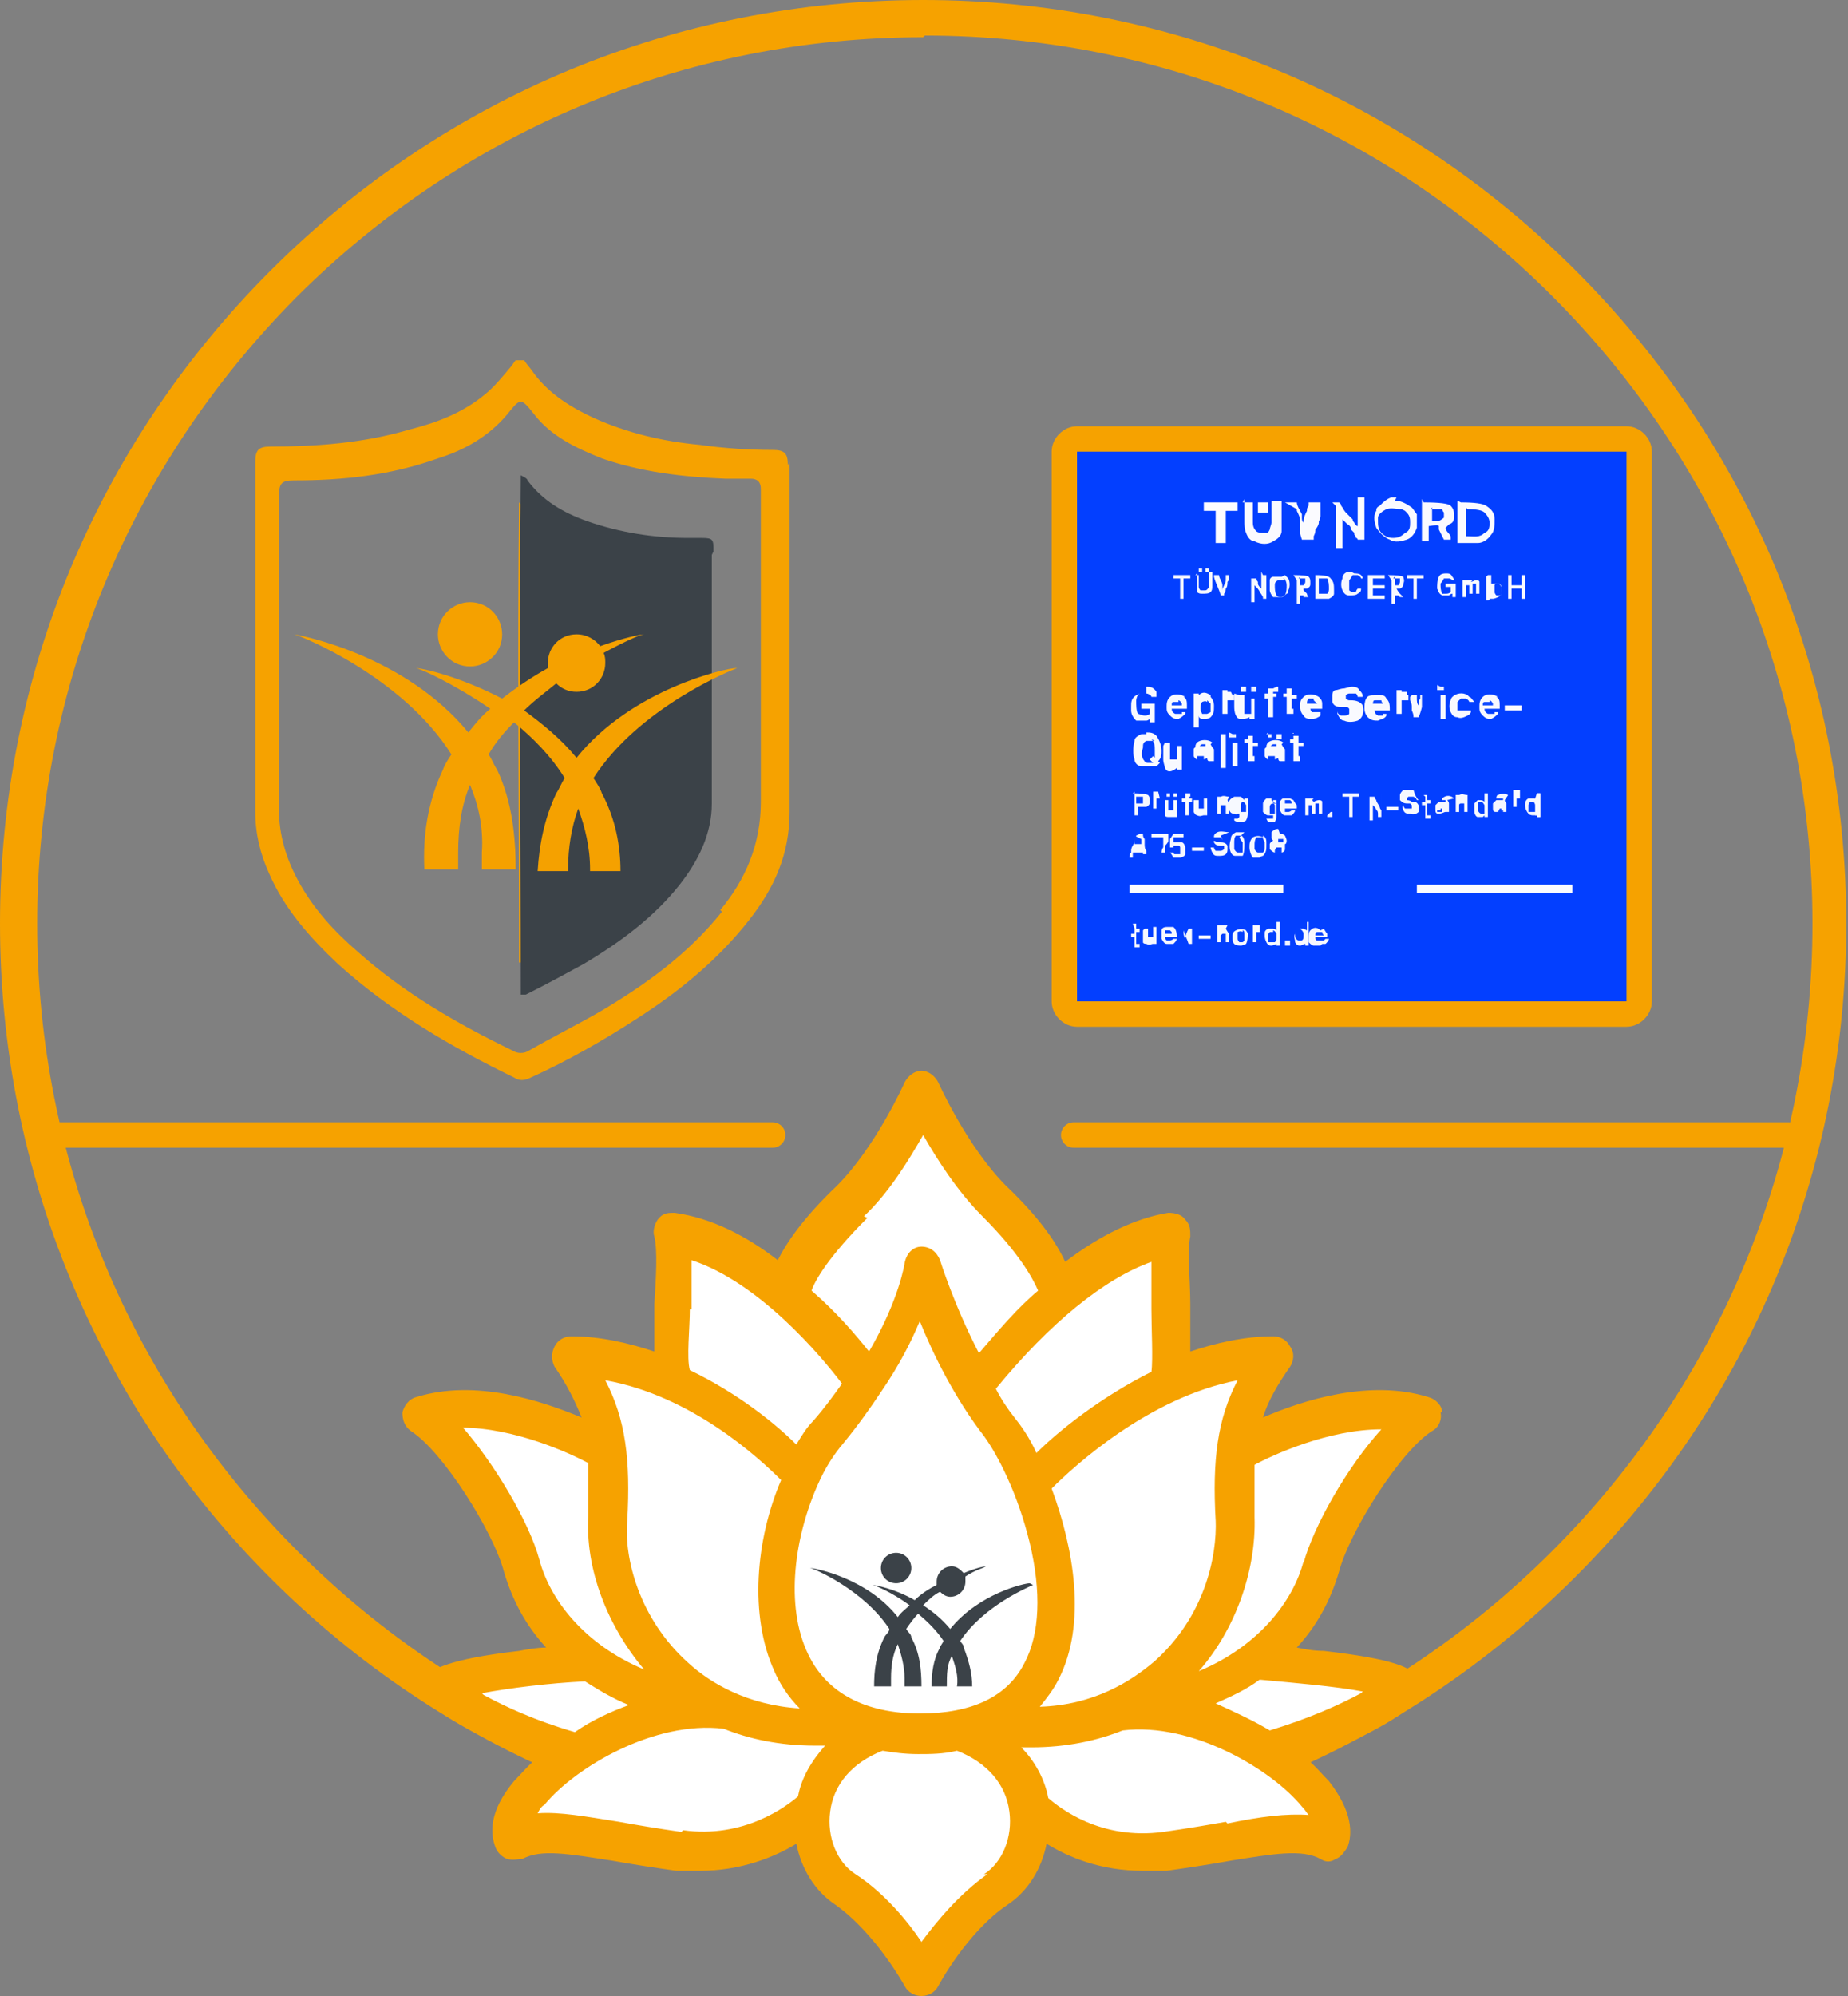 <?xml version="1.0" encoding="UTF-8"?>
<svg xmlns="http://www.w3.org/2000/svg" id="Ebene_1" version="1.1" viewBox="0 0 109.3 118">
  <rect x="0" y="0" width="109.3" height="118" fill="#808080" stroke="none"/>
  <defs>
    <style>
      .st0 {
        fill: #0441ff;
      }

      .st1 {
        fill: #033fff;
      }

      .st2 {
        fill: #ecefff;
      }

      .st3 {
        fill: #f8f9ff;
      }

      .st4 {
        fill: #f8f8ff;
      }

      .st5 {
        fill: #f0f2ff;
      }

      .st6 {
        fill: #f6f9ff;
      }

      .st7 {
        fill: #f4f6ff;
      }

      .st8 {
        fill: #f0f3ff;
      }

      .st9 {
        fill: #fafbff;
      }

      .st10 {
        fill: #f6a200;
      }

      .st11 {
        fill: #fcfcff;
      }

      .st12 {
        fill: #0542ff;
      }

      .st13 {
        fill: #f6f7ff;
      }

      .st14 {
        fill: #0642ff;
      }

      .st15 {
        fill: #f7f9ff;
      }

      .st16 {
        fill: #0f48ff;
      }

      .st17 {
        fill: #ecf0ff;
      }

      .st18 {
        fill: none;
        stroke: #f6a200;
        stroke-linecap: round;
        stroke-miterlimit: 10;
        stroke-width: 1.5px;
      }

      .st19 {
        fill: #fff;
      }

      .st20 {
        fill: #0541ff;
      }

      .st21 {
        fill: #fafaff;
      }

      .st22 {
        fill: #fbfbff;
      }

      .st23 {
        fill: #0440ff;
      }

      .st24 {
        fill: #f5a100;
      }

      .st25 {
        fill: #f3f5ff;
      }

      .st26 {
        fill: #f9faff;
      }

      .st27 {
        fill: #0340ff;
      }

      .st28 {
        fill: #f5f6ff;
      }

      .st29 {
        fill: #edf2ff;
      }

      .st30 {
        fill: #3b4248;
      }

      .st31 {
        fill: #0e49ff;
      }

      .st32 {
        fill: #f5f7ff;
      }
    </style>
  </defs>
  <g>
    <path class="st10" d="M54.6,109.3c-14.6,0-28.3-5.7-38.6-16C5.7,83,0,69.2,0,54.6S5.7,26.3,16,16C26.3,5.7,40,0,54.6,0s28.3,5.7,38.6,16c10.3,10.3,16,24,16,38.6s-5.7,28.3-16,38.6c-10.3,10.3-24,16-38.6,16ZM54.6,2.2c-14,0-27.2,5.5-37.1,15.4C7.7,27.5,2.2,40.6,2.2,54.6s5.5,27.2,15.4,37.1c9.9,9.9,23.1,15.4,37.1,15.4s27.2-5.5,37.1-15.4c9.9-9.9,15.4-23.1,15.4-37.1s-5.5-27.2-15.4-37.1c-9.9-9.9-23.1-15.4-37.1-15.4Z"></path>
    <g>
      <line class="st18" x1="3.5" y1="67.1" x2="45.7" y2="67.1"></line>
      <line class="st18" x1="63.5" y1="67.1" x2="105.8" y2="67.1"></line>
    </g>
    <g>
      <path class="st19" d="M78.2,92.6c.7-2.6,3.9-7.6,6-8.9-4.9-1.5-11,2.2-11,2.2h0c.3-2.2,1-3.8,2.2-5.6-2.3,0-4.4.7-6.3,1.6h0c.8-1.4-.2-6.7.3-8.8-2.5.4-4.9,1.9-6.8,3.6,0,0,0-1.9-3.7-5.5-2.5-2.5-4.2-6.5-4.2-6.5,0,0-1.7,4-4.2,6.5-3.7,3.6-3.7,5.3-3.7,5.3h0c-1.9-1.6-4.3-3.1-6.8-3.4.5,2.1-.5,7.4.3,8.7h0c-1.9-.9-4-1.5-6.4-1.5,1.3,1.8,2,3.5,2.2,5.6h0s-6.2-3.6-11-2.2c2.1,1.4,5.3,6.3,6,8.9.6,2.1,2,4.1,4.1,5.6,0,0-8.1.6-8.9,1.5,3.4,2.6,8.1,3.7,8.1,3.7-2.6,1.7-4.2,3.9-3.8,5.2,2-1.1,4.8,0,9.8.6,5,.6,8-2.6,8-2.6-.3,1.9.5,3.9,1.9,4.9,2.7,1.9,4.5,5.2,4.5,5.2,0,0,1.8-3.4,4.5-5.2,1.4-1,2.2-2.9,1.9-4.9,0,0,3,3.2,8,2.6,5-.6,7.8-1.7,9.8-.6.5-1.4-1.2-3.6-3.8-5.2.1,0,4.7-1.1,8.1-3.7-.8-1-8.9-1.5-8.9-1.5,2.1-1.5,3.5-3.5,4.1-5.6Z"></path>
      <path class="st10" d="M85.3,83.5c0-.4-.4-.8-.8-.9-3.5-1.1-7.5.2-9.8,1.2.3-1,.9-2,1.6-3,.2-.3.3-.8,0-1.2-.2-.4-.6-.6-1-.6-1.7,0-3.4.4-4.9.9,0-.8,0-1.7,0-2.8,0-1.5-.2-3.1,0-4,0-.4,0-.7-.3-1-.2-.3-.6-.4-1-.4-1.9.3-4,1.3-6.1,2.9-.5-1.1-1.5-2.6-3.5-4.5-2.3-2.3-4-6.1-4-6.1-.2-.4-.6-.7-1-.7s-.8.3-1,.7c0,0-1.7,3.8-4,6.1-2,1.9-3,3.4-3.5,4.4-1.8-1.4-3.9-2.5-6.1-2.8-.4,0-.7,0-1,.4-.2.3-.3.7-.2,1,.2.8.1,2.5,0,4,0,1.1,0,2,0,2.8-1.5-.5-3.2-.9-4.9-.9-.4,0-.8.2-1,.6s-.2.8,0,1.2c.7,1,1.2,2,1.6,3-2.4-1-6.3-2.3-9.8-1.2-.4.1-.7.5-.8.9,0,.4.1.8.5,1.1,1.9,1.2,4.9,6,5.5,8.3.5,1.7,1.3,3.2,2.5,4.5-.5,0-1.1.1-1.6.2-4.3.5-5.1,1.1-5.5,1.5-.2.2-.3.5-.3.8,0,.3.2.6.4.8,1.2.9,3.3,2.2,6.4,3.3-.5.4-.9.9-1.3,1.3-1.5,1.8-1.4,3.1-1.1,3.9.1.3.4.6.7.7.3.1.7,0,.9,0,1.1-.6,2.7-.3,5.3.1,1.1.2,2.4.4,3.8.6.5,0,1,0,1.4,0,2.4,0,4.4-.8,5.7-1.6.3,1.5,1.1,2.8,2.3,3.6,2.4,1.7,4.1,4.8,4.1,4.8.2.4.6.6,1,.6h0c.4,0,.8-.2,1-.6,0,0,1.7-3.2,4.1-4.8,1.2-.8,2-2.1,2.3-3.6,1.3.8,3.2,1.6,5.7,1.6s.9,0,1.4,0c1.4-.2,2.7-.4,3.8-.6,2.5-.4,4.2-.7,5.3-.1.3.2.6.2.9,0,.3-.1.5-.4.7-.7.3-.8.3-2.1-1.1-3.9-.4-.4-.8-.9-1.3-1.3,3.1-1.1,5.2-2.3,6.4-3.3.2-.2.4-.5.4-.8,0-.3,0-.6-.3-.8-.4-.5-1.2-1-5.5-1.5-.6,0-1.1-.1-1.6-.2,1.2-1.3,2-2.8,2.5-4.5.6-2.3,3.6-7.1,5.5-8.3.4-.2.6-.7.5-1.1ZM71.9,89.8c.1,2.3-.7,5.8-3.6,8.4-1.4,1.2-3.6,2.6-6.8,2.7.4-.5.8-1,1.1-1.6,1.7-3.3.9-7.8-.4-11.3,1.4-1.4,5.8-5.4,11-6.4-1.2,2.3-1.5,4.7-1.3,8.3ZM47.8,97.8c-1.4-2.9-.8-7,.6-10.1,0,0,0,0,0,0,.4-.9.9-1.7,1.5-2.4.9-1.1,1.6-2.1,2.2-3,0,0,0,0,0,0,1.1-1.6,1.8-3,2.3-4.2.8,2,2.1,4.6,3.8,6.8.8,1.1,2,3.4,2.7,6.3.7,2.9.6,5.4-.3,7.1-1,2-3.1,3-6.2,3-3.2,0-5.5-1.2-6.6-3.5ZM68.1,77.4c0,1.1.1,3,0,3.7-3,1.5-5.5,3.5-6.8,4.8-.4-.9-.9-1.6-1.3-2.1-.4-.5-.8-1.1-1.1-1.7,3.2-3.9,6.4-6.5,9.2-7.5,0,.9,0,1.9,0,2.9ZM51.1,71.9c1.5-1.4,2.7-3.4,3.5-4.8.8,1.4,2,3.3,3.5,4.8,2.2,2.2,3,3.7,3.3,4.4-1.2,1-2.3,2.3-3.5,3.7-1.5-2.9-2.3-5.5-2.3-5.5-.2-.5-.6-.8-1.1-.8-.5,0-.9.4-1,1,0,0-.3,2.1-2.1,5.2-.8-1-1.9-2.3-3.4-3.6.2-.6,1-2,3.3-4.3ZM40.9,77.4c0-1,0-2,0-2.9,4,1.3,7.7,5.7,8.9,7.3-.5.7-1,1.4-1.7,2.2-.4.4-.7.9-1,1.4-1.2-1.2-3.4-3-6.3-4.4-.2-.7,0-2.5,0-3.6ZM46.2,87.5c-1.5,3.5-1.9,8-.4,11.3.3.7.8,1.5,1.5,2.2-3.1-.2-5.3-1.5-6.6-2.7-2.9-2.6-3.8-6.2-3.6-8.4.2-3.6-.1-6-1.3-8.3,5.1.9,9.1,4.6,10.4,5.9ZM27.3,84.4s0,0,0,0c3.1,0,6.4,1.5,7.5,2.1,0,.9,0,1.9,0,3.1-.2,3.1,1.1,6.5,3.3,9.1-3.6-1.5-5.6-4.2-6.2-6.5-.6-2.2-2.6-5.6-4.6-7.9ZM28.5,100.1c1.6-.3,4-.6,6.1-.7.8.5,1.6,1,2.6,1.4-1.1.4-2.2.9-3.2,1.6-2.4-.7-4.1-1.5-5.4-2.2ZM40.3,108.3c-1.4-.2-2.6-.4-3.7-.6-1.9-.3-3.5-.6-4.8-.5.1-.2.2-.4.4-.5,1.8-2.2,6.5-5,10.6-4.5,1.5.6,3.3,1,5.4,1,.2,0,.4,0,.6,0-.8.9-1.4,1.9-1.6,3-.7.6-3.2,2.5-6.8,2ZM58.4,110.8c-1.7,1.2-3,2.8-3.9,4-.8-1.2-2.2-2.9-3.9-4-1.1-.7-1.7-2.2-1.5-3.7.2-1.6,1.3-2.9,3.1-3.6.6.1,1.3.2,2.1.2.7,0,1.5,0,2.3-.2,1.8.7,2.9,2,3.1,3.6.2,1.5-.4,3-1.5,3.7ZM72.5,107.7c-1.1.2-2.3.4-3.7.6-3.7.5-6.1-1.4-6.8-2-.2-1.1-.8-2.2-1.6-3,.2,0,.4,0,.6,0,2.1,0,3.9-.4,5.4-1,4.1-.5,8.8,2.3,10.6,4.5.2.2.3.4.4.5-1.3-.1-2.9.1-4.8.5ZM80.5,100.1c-1.3.7-3.1,1.5-5.4,2.2-1-.6-2.1-1.1-3.2-1.6.9-.4,1.8-.8,2.6-1.4,2.2.2,4.5.4,6.1.7ZM77.1,92.3c-.6,2.3-2.6,5-6.2,6.5,2.2-2.5,3.4-6,3.3-9.1,0-1.2,0-2.2,0-3.1,1.1-.6,4.4-2.1,7.5-2.1s0,0,0,0c-2,2.2-4,5.7-4.6,7.9Z"></path>
      <path class="st30" d="M53,93.6c.5,0,.9-.4.9-.9,0-.5-.4-.9-.9-.9-.5,0-.9.4-.9.9,0,.5.4.9.9.9ZM60.9,93.6c-.3,0-3,.6-4.7,2.7-.5-.6-1-1-1.6-1.4.3-.3.6-.6,1-.8.2.2.4.3.6.3.5,0,.9-.4.9-.9,0-.1,0-.2,0-.3.6-.4,1.1-.5,1.2-.6-.1,0-.6.1-1.3.4-.2-.2-.4-.4-.7-.4-.5,0-.9.4-.9.9,0,0,0,.1,0,.2-.4.2-.9.5-1.3.9-1.2-.7-2.4-.9-2.5-.9.1,0,1.1.4,2.2,1.2-.2.2-.5.4-.7.7-1.8-2.3-4.9-2.9-5.2-2.9.2,0,3.2,1.3,4.7,3.6,0,.2-.2.3-.3.5-.5,1-.6,2-.6,2.9h1c0-.2,0-.3,0-.5,0-.7.1-1.4.4-2,.2.6.4,1.3.4,2,0,.2,0,.3,0,.5h1c0-1-.1-2-.6-2.9,0-.2-.2-.3-.3-.5.2-.3.5-.7.7-.9.6.5,1.1,1,1.5,1.6,0,.1-.2.3-.2.4-.4.7-.5,1.5-.5,2.3h.9s0,0,0,0c0-.7,0-1.3.3-1.8.2.6.4,1.2.3,1.8,0,0,0,0,0,0h.9c0-.8-.2-1.5-.5-2.3,0-.2-.2-.3-.2-.4,1.4-2.1,4.1-3.2,4.3-3.3Z"></path>
    </g>
  </g>
  <g>
    <g>
      <path class="st10" d="M46.6,27.5c0-.7-.2-.9-.9-.9-1.4,0-2.9-.1-4.3-.3-2.2-.2-4.3-.7-6.3-1.6-1.3-.6-2.6-1.4-3.5-2.6-.2-.3-.4-.5-.6-.8h-.5c-.1.1-.2.3-.3.4-.5.6-1,1.2-1.5,1.6-1.3,1.1-2.9,1.7-4.5,2.1-2.7.8-5.5,1-8.2,1-.7,0-.9.2-.9.9,0,6.9,0,13.8,0,20.7,0,1.3.3,2.5.8,3.6.9,2.1,2.4,3.8,4.1,5.4,3.1,2.8,6.7,4.9,10.4,6.7.3.2.6.2,1,0,2.2-1,4.3-2.2,6.3-3.5,2.5-1.6,4.8-3.5,6.6-5.8,1.5-1.9,2.4-3.9,2.4-6.4,0-6.9,0-13.8,0-20.7ZM42.7,53.9c-2,2.5-4.5,4.3-7.2,5.9-1.4.8-2.8,1.5-4.2,2.3-.3.2-.7.2-1,0-3.3-1.6-6.4-3.4-9.1-5.8-1.4-1.2-2.7-2.6-3.6-4.3-.7-1.3-1.1-2.7-1.1-4.1,0-3,0-6,0-8.9,0-3.2,0-6.4,0-9.6,0-.8.1-1,.9-1,2.9,0,5.7-.3,8.5-1.3,1.6-.5,3-1.3,4.1-2.6.8-1,.8-1,1.6,0,1,1.3,2.5,2,4,2.6,2.3.8,4.8,1.1,7.3,1.2.5,0,1,0,1.5,0,.4,0,.6.2.6.6,0,.2,0,.3,0,.5,0,6,0,12,0,18,0,2.5-.9,4.6-2.4,6.4ZM40.9,33.8c0-.6,0-.7-.7-.7-.2,0-.5,0-.7,0-1.8,0-3.6-.3-5.3-.9-1.2-.4-2.3-1-3.1-2.2,0,0-.2-.1-.4-.3-.1,9.1,0,18.1,0,27.2.1,0,.2,0,.3,0,1-.5,2.1-1,3-1.6,1.9-1.1,3.7-2.5,5.1-4.2,1-1.2,1.7-2.6,1.6-4.3,0-4.3,0-8.6,0-13Z"></path>
      <path class="st30" d="M42.2,32.6c0-.7,0-.8-.7-.8-.3,0-.5,0-.8,0-2,0-4-.3-6-1-1.4-.5-2.6-1.2-3.5-2.4,0-.1-.2-.2-.4-.3-.1,10.3,0,20.5,0,30.7.1,0,.2,0,.3,0,1.2-.6,2.3-1.2,3.4-1.8,2.2-1.3,4.2-2.8,5.7-4.7,1.1-1.4,1.9-3,1.9-4.8,0-4.9,0-9.8,0-14.7Z"></path>
      <path class="st24" d="M27.8,39.4c1,0,1.9-.8,1.9-1.9,0-1-.8-1.9-1.9-1.9-1,0-1.9.8-1.9,1.9,0,1,.8,1.9,1.9,1.9ZM43.5,39.5c-.5,0-6.1,1.2-9.4,5.3-.9-1.1-2-2-3.1-2.8.6-.6,1.3-1.1,1.9-1.6.3.3.7.5,1.2.5,1,0,1.7-.8,1.7-1.7,0-.2,0-.4-.1-.6,1.3-.7,2.2-1.1,2.4-1.1-.2,0-1.2.2-2.6.7-.3-.4-.8-.7-1.4-.7-1,0-1.7.8-1.7,1.7,0,.1,0,.2,0,.3-.9.5-1.8,1.1-2.7,1.8-2.5-1.3-4.7-1.8-5.1-1.8.2,0,2.2.9,4.4,2.4-.5.4-.9.9-1.3,1.4-3.7-4.5-9.7-5.7-10.3-5.8.4.1,6.4,2.5,9.3,7.1-.2.3-.4.6-.5.9-.9,1.9-1.2,3.9-1.1,5.9h2c0-.3,0-.6,0-1,0-1.5.2-2.8.7-4,.5,1.2.8,2.5.7,4,0,.4,0,.7,0,1h2c0-1.9-.2-4-1.1-5.9-.2-.3-.3-.6-.5-.9.4-.7.9-1.3,1.5-1.9,1.1.9,2.2,2,3,3.3-.2.3-.3.6-.5.9-.7,1.5-1,3-1.1,4.6h1.8s0,0,0-.1c0-1.3.2-2.5.6-3.6.4,1.1.7,2.3.7,3.6,0,0,0,0,0,.1h1.8c0-1.5-.3-3.1-1.1-4.6-.1-.3-.3-.6-.5-.9,2.7-4.2,8.2-6.4,8.5-6.5Z"></path>
    </g>
    <g>
      <g>
        <path class="st1" d="M63.6,26.4h32.8v32.8h-32.8V26.4Z"></path>
        <g>
          <path class="st21" d="M82.5,29.6h0c.4,0,.7.2,1,.4.1.1.2.3.3.4,0,0,0,0,0,0,0,.3,0,.6,0,.8t0,0c-.1.3-.3.6-.6.7-.3.1-.7.2-1,0,0,0,0,0,0,0t0,0c-.3-.1-.6-.4-.8-.7-.1-.3-.2-.7,0-1,0-.1,0-.2.2-.3,0,0,0,0,0,0,.2-.2.4-.4.7-.5t0,0c0,0,.2,0,.3,0Z"></path>
          <path class="st22" d="M86.4,29.7q1.2,0,1.5.2s0,0,0,0c.3.2.5.4.5.8,0,.3,0,.7-.2.9-.2.3-.5.5-.8.5-.4,0-.8,0-1.2,0v-2.5Z"></path>
          <path class="st21" d="M84.2,29.7q1.4,0,1.6.2c.2.2.2.4.2.6,0,.2,0,.4-.3.5,0,0-.1.1-.2.2,0,.2.2.3.3.5,0,0,0,0,0,0,0,0,0,0,0,.1,0,0,0,0,0,.1t0,0s0,0,0,0c0,0,0,0,0,0t0,0h-.4c-.1-.2-.2-.4-.3-.6,0,0,0,0,0-.1,0,0,0,0,0,0,0,0,0,0,0,0q0,0,0-.1t-.6,0v.9h-.4v-2.5Z"></path>
          <path class="st21" d="M73.5,29.7h.6s0,0,0,.1c0,.1,0,.3,0,.4,0,0,0,.2,0,.3,0,0,0,.2,0,.3,0,0,0,0,0,0,0,.2,0,.4.2.6.1.1.3.1.5.1.2,0,.2,0,.3-.2,0-.1.1-.3.1-.4,0,0,0,0,0,0,0,0,0,0,0-.1,0,0,0,0,0-.1,0,0,0-.2,0-.3,0,0,0-.2,0-.3,0-.2,0-.4,0-.5h.6c0,.2,0,.4,0,.6,0,0,0,.2,0,.3,0,0,0,.2,0,.3,0,0,0,0,0,.1q0,.3,0,.5s0,0,0,0c0,.3-.3.5-.5.6-.3.2-.7.2-1.1,0-.2,0-.4-.2-.5-.5t0,0c-.1-.2-.1-.5-.1-.7,0,0,0,0,0-.1,0,0,0-.2,0-.3,0,0,0-.2,0-.3,0-.2,0-.4,0-.6Z"></path>
          <path class="st22" d="M76,29.7h.7c0,.2.2.5.3.7,0,0,0,.2,0,.2,0,.1,0,.2.1.3,0,0,0,.2,0,.3,0,0,0,0,0,.1h0s0,0,0,0c0,0,0-.2,0-.3,0,0,0,0,0,0,0,0,0-.2,0-.2,0-.2.1-.4.2-.6,0-.1,0-.2.1-.3,0,0,0-.1,0-.2h.7q0,.1,0,.2s0,0,0,0c0,0,0,0,0,0,0,0,0,0,0,0,0,0,0,0,0,.1,0,0,0,0,0,.1,0,0,0,0,0,0,0,0,0,.1,0,.2,0,0,0,.1,0,.2,0,0,0,.2-.1.3,0,0,0,0,0,0,0,0,0,0,0,.1,0,0,0,0,0,0,0,.1-.1.3-.2.4,0,.1,0,.2-.1.4q0,0,0,.2h-.7q-.1-.3-.1-.4s0,0,0,0c0,0,0,0,0,0,0,0,0-.2,0-.2,0,0,0-.2,0-.2,0,0,0,0,0,0,0,0,0,0,0,0,0,0,0-.2,0-.3,0,0,0,0,0,0,0-.2-.1-.4-.2-.6,0,0,0,0,0,0,0,0,0,0,0-.1,0,0,0,0,0,0,0,0,0,0,0,0,0,0,0,0,0,0,0,0,0,0,0,0t0,0Z"></path>
          <path class="st9" d="M78.8,29.7q.4,0,.4,0s0,0,0,0c0,0,0,0,.1.1,0,0,0,0,0,0,0,0,0,0,0,0,0,0,0,.1.1.2,0,0,.1.2.2.3,0,0,0,0,0,0,0,0,.1.1.2.2,0,0,.1.1.2.2,0,0,0,.1.1.2,0,0,.1.2.2.2,0-.6,0-1.1,0-1.7h.4v2.5q-.4,0-.4,0s0,0,0,0c0,0,0-.1-.1-.1,0,0,0,0,0,0,0,0,0,0,0,0,0,0,0-.1-.1-.2,0,0,0,0,0-.1,0,0-.1-.1-.2-.2,0,0,0,0,0,0t0,0s0,0,0,0c0,0,0,0,0-.1,0,0-.1-.2-.2-.2,0,0-.1-.1-.2-.2,0,0,0,0-.1-.1,0,.6,0,1.1,0,1.7h-.4v-2.5Z"></path>
          <path class="st1" d="M83.1,30.2s0,0,.1.1c0,0,0,0,0,0,.2.2.2.4.2.6,0,.2,0,.5-.3.6-.2.2-.4.3-.7.3-.3,0-.5-.1-.7-.3-.2-.2-.2-.5-.2-.7,0,0,0-.1,0-.2,0,0,0,0,0,0,0-.2.3-.4.5-.5.3-.1.6,0,.9,0Z"></path>
          <path class="st11" d="M71.2,29.7h2v.5h-.7v1.9h-.6v-1.9h-.7v-.5Z"></path>
          <path class="st27" d="M86.8,30.1q.8,0,1,.2c.2.2.3.4.3.6,0,.2,0,.5-.3.6-.3.3-.6.2-1.1.2v-1.7Z"></path>
          <path class="st1" d="M84.6,30.1c.1,0,.2,0,.3,0h.1s0,0,0,0t0,0c.1,0,.2,0,.3,0,0,0,0,.1.1.2t0,0c0,.1,0,.2,0,.3,0,0,0,0,0,0,0,0-.1.1-.3.2,0,0,0,0,0,0,0,0,0,0,0,0,0,0,0,0,0,0h0s0,0-.1,0c-.1,0-.2,0-.3,0v-.8Z"></path>
          <path class="st11" d="M74.4,29.7h.6v.6h-.6v-.6Z"></path>
        </g>
        <g>
          <path class="st15" d="M77.8,34q.8,0,.9.2c.2.2.2.4.2.7,0,0,0,.1,0,.2,0,0,0,0,0,0,0,.1-.1.2-.3.3-.3,0-.5,0-.8,0v-1.4Z"></path>
          <path class="st15" d="M76,34h0c0,0,.1.1.2.2,0,0,0,0,0,0,.1.2.1.5,0,.7,0,0,0,.2-.1.2,0,0,0,0,0,0,0,0-.2.2-.3.2-.2,0-.3,0-.5,0-.1-.1-.2-.3-.2-.4q0-.4,0-.6s0,0,0,0c0-.1.1-.2.2-.2,0,0,0,0,0,0,.1,0,.4,0,.5,0Z"></path>
          <path class="st15" d="M76.5,34q.8,0,.9.1c.1.1.1.2.1.4,0,.1,0,.2-.2.3,0,0-.1,0-.2,0,0,0,0,0,0,.1,0,0,0,0,0,0,0,0,.1.1.2.2,0,0,0,.1.1.2q-.2,0-.3,0s0,0,0-.1c0,0,0,0,0,0,0,0,0,0,0,0,0,0,0,0,0,0,0,0,0,0,0,0,0,0,0,0,0,0t0,0s0,0,0,0c0,0-.1,0-.2,0v.5h-.2v-1.4Z"></path>
          <path class="st6" d="M74.7,34h.2v1.4h-.2s0,0,0-.1c0,0,0,0,0,0,0,0,0,0,0,0,0,0-.1-.2-.2-.3,0-.1-.2-.3-.3-.4,0,.3,0,.6,0,1h-.2v-1.4q.2,0,.3,0s0,0,0,0c0,0,0,0,0,0,0,0,0,0,0,0,0,0,0,.1.1.2,0,0,0,0,0,0,0,0,0,0,0,0,0,0,0,0,0,.1,0,0,0,0,0,0,0,0,0,0,0,0,0,.1.1.2.2.3,0-.3,0-.6,0-1Z"></path>
          <path class="st15" d="M70.7,34h.2s0,0,0,0c0,0,0,.2,0,.3,0,0,0,.1,0,.2,0,0,0,.1,0,.2,0,0,0,0,0,0,0,0,0,0,0,0,0,0,0,0,0,0,0,0,0,.1.1.2,0,0,.2,0,.3,0,0,0,.1,0,.2-.2,0,0,0-.1,0-.2t0,0s0,0,0,0c0,0,0,0,0,0,0,0,0-.1,0-.2,0,0,0-.1,0-.2,0-.1,0-.2,0-.3h.2c0,.1,0,.3,0,.4,0,0,0,.1,0,.2,0,0,0,.1,0,.2,0,0,0,0,0,0,0,.2,0,.3-.1.4-.1.1-.3.1-.5.1-.1,0-.2,0-.3-.1h0s0,0,0,0t0,0s0,0,0,0c0,0,0-.2,0-.2h0c0,0,0,0,0-.1,0,0,0,0,0,0,0,0,0-.1,0-.2,0,0,0-.1,0-.2,0-.1,0-.2,0-.4Z"></path>
          <path class="st27" d="M75.9,34.2c.1,0,.2.2.2.4,0,.2,0,.4-.1.6,0,0-.1,0-.2.1-.1,0-.2,0-.3-.1-.1-.2-.1-.4-.1-.6,0-.1,0-.2.2-.3.1,0,.3,0,.4,0Z"></path>
          <path class="st6" d="M71.9,34h.2c0,.2.2.4.2.6,0,0,0,0,0,0,0,0,0,0,0,.1,0,0,0,0,0,0,0,0,0,.1,0,.2,0-.2.2-.4.2-.6,0,0,0-.2,0-.3,0,0,0,0,0,0,0,0,0,0,0,0h.2s0,0,0,.1c0,0,0,0,0,0,0,0,0,0,0,0,0,.1,0,.2-.1.3,0,.1,0,.3-.1.4,0,0,0,.2-.1.3t0,0s0,0,0,.1h-.2s0,0,0,0c-.1-.4-.3-.7-.4-1.1,0,0,0,0,0,0,0,0,0,0,0,0,0,0,0,0,0,0,0,0,0,0,0,0,0,0,0,0,0-.1Z"></path>
          <path class="st1" d="M78,34.2q.4,0,.5,0c.1.2.1.4.1.6,0,.1,0,.2-.1.3q0,0-.5,0v-1Z"></path>
          <path class="st7" d="M69.5,34h.9v.2h-.4v1.2h-.2v-1.2h-.4v-.2Z"></path>
          <path class="st1" d="M76.8,34.2h.2s0,0,0,0c0,0,0,0,0,0h0c0,0,.1,0,.2,0,0,0,0,.1,0,.2,0,0,0,.1-.1.2t0,0s0,0,0,0c0,0,0,0,0,0,0,0-.1,0-.2,0v-.5Z"></path>
          <path class="st29" d="M70.9,33.6h.2v.2h-.2v-.2Z"></path>
          <path class="st15" d="M71.3,33.6h.2v.2h-.2v-.2Z"></path>
          <path class="st13" d="M82.1,34q.7,0,.9.1c0,.1.1.2,0,.4,0,.1,0,.2-.2.3,0,0-.1,0-.2,0,0,0,.1.2.2.3,0,0,.1.1.2.2t0,0,0,0s0,0-.1,0t0,0-.1,0s0,0,0,0c0,0,0,0,0,0t0,0s0,0,0,0c0,0,0,0,0,0,0,0,0,0-.1-.1,0,0,0,0,0,0,0,0,0,0,0,0t0,0h-.2v.5h-.2v-1.4Z"></path>
          <path class="st3" d="M88,34h.2c0,.2,0,.3,0,.5,0,0,0,0,.1,0,.1,0,.2,0,.3,0,.1,0,.2.1.2.2,0,0,0,.2,0,.2,0,0,0,0,0,0,0,.2,0,.3-.2.4,0,0-.2.1-.3.1,0,0-.1,0-.2,0,0,0,0,0,0,0t0,0h0c0,.1-.1.1-.2.1v-1.4Z"></path>
          <path class="st15" d="M85.5,33.9h0c.2,0,.3,0,.4.2,0,0,.1.1.1.2,0,0,0,0-.1,0,0,0,0,0,0,0,0,0,0,0,0,0,0,0,0,0,0,0,0,0-.1-.1-.2-.1,0,0-.2,0-.3,0,0,0-.1.2-.2.3,0,.2,0,.4.1.6,0,0,.1,0,.2,0,.1,0,.2,0,.3-.1,0-.1,0-.2,0-.3h-.3v-.2h.6v.8h-.2q0,0,0-.2s0,0,0,0c0,0-.1,0-.2.1,0,0,0,0,0,0-.1,0-.3,0-.4,0-.2-.1-.2-.2-.3-.4,0-.2,0-.5.1-.7.1-.2.3-.2.5-.2Z"></path>
          <path class="st21" d="M87,34.4s0,0,0,0t0,0c.1,0,.2-.1.3-.1,0,0,.2,0,.2.1,0,.1,0,.3,0,.4,0,0,0,0,0,0,0,0,0,0,0,.1,0,0,0,0,0,0,0,0,0,.2,0,.2h-.2s0,0,0,0c0,0,0-.1,0-.2,0,0,0,0,0,0,0,0,0,0,0-.1,0,0,0,0,0,0,0-.1,0-.2,0-.3,0,0-.1,0-.2,0,0,0,0,0,0,0,0,0,0,.2,0,.3,0,0,0,0,0,0,0,0,0,0,0,.1,0,0,0,0,0,0,0,0,0,.1,0,.2h-.2s0,0,0,0c0,0,0-.1,0-.2,0,0,0,0,0,0,0,0,0,0,0-.1,0,0,0,0,0,0,0,0,0-.2,0-.2,0,0-.1,0-.2,0,0,0,0,0,0,.2,0,0,0,.1,0,.2,0,0,0,0,0,0,0,0,0,0,0,.1,0,0,0,0,0,0,0,0,0,.2,0,.2h-.2v-1h.2s0,0,0,0c0,0,0,0,0,0t0,0s0,0,0,0c.1,0,.3,0,.4,0Z"></path>
          <path class="st21" d="M90,34h.2v1.4h-.2v-.6h-.6v.6h-.2v-1.4h.2v.6h.6v-.6Z"></path>
          <path class="st26" d="M80.9,34h1v.2h-.7v.4h.7v.2h-.7v.4h.7v.2h-1v-1.4Z"></path>
          <path class="st13" d="M80.1,33.9h0c.1,0,.3,0,.4.1,0,0,.1.1.1.2t0,0s0,0,0,0t0,0s0,0-.1,0t0,0c0,0,0-.1-.2-.2,0,0-.2,0-.3,0,0,0-.1.2-.2.3,0,.2,0,.4,0,.6,0,0,.1.1.2.1,0,0,.2,0,.2,0,0,0,0-.1.1-.2q.1,0,.2,0c0,.1,0,.2-.2.3-.1.1-.3.1-.5.1-.2,0-.3-.1-.4-.3-.1-.2-.1-.5,0-.7,0-.2.1-.3.3-.4,0,0,.2,0,.2,0Z"></path>
          <path class="st7" d="M83.3,34h.9v.2h-.4v1.2h-.2v-1.2h-.4v-.2Z"></path>
          <path class="st20" d="M88.6,34.5c0,0,.1,0,.2.2,0,.1,0,.3,0,.4,0,0,0,.1-.1.1,0,0-.1,0-.2,0,0,0-.1-.1-.1-.2,0-.1,0-.2,0-.4,0-.1.2-.1.3-.1Z"></path>
          <path class="st1" d="M82.4,34.2h.2s0,0,0,0c0,0,0,0,0,0h0c0,0,.1,0,.2,0,0,0,0,.1,0,.2,0,0,0,.1-.1.2t0,0s0,0,0,0c0,0,0,0,0,0,0,0-.1,0-.2,0v-.5Z"></path>
        </g>
        <g>
          <path class="st15" d="M75.2,47.3s0,0,.1.1c0,0,0,0,0-.1h.2c0,.1,0,.3,0,.4,0,0,0,.1,0,.2,0,0,0,.1,0,.2,0,0,0,0,0,0,0,.2,0,.3-.1.5h0s0,0,0,0c0,0,0,0,0,0,0,0-.1,0-.2,0,0,0,0,0,0,0,0,0-.2,0-.2,0,0,0,0,0,0,0,0,0,0,0-.1-.2,0,0,0,0,0,0t0,0s0,0,0,0c0,0,0,0,0,0t0,0c0,0,0,0,.2,0,0,0,.1,0,.2,0,0,0,0-.1,0-.2t0,0s0,0,0,0c-.1,0-.2,0-.3,0-.1,0-.2-.1-.3-.2,0-.1,0-.3,0-.5,0-.1.1-.2.2-.3.1,0,.2,0,.3,0Z"></path>
          <path class="st15" d="M73.6,47.3s0,0,0,0c0,0,0,0,0-.1h.2c0,.1,0,.3,0,.4,0,0,0,.1,0,.2,0,0,0,.1,0,.2,0,0,0,0,0,0,0,.2,0,.3-.1.5-.1.1-.3.1-.4.1,0,0-.2,0-.3-.1,0,0,0,0,0-.1,0,0,0,0,0,0t0,0s0,0,0,0t0,0s0,0,0,0c0,0,.2,0,.2,0,0,0,0,0,.1-.1,0,0,0-.1,0-.2t0,0c-.1,0-.2.1-.3,0-.1,0-.2,0-.3-.2,0-.1-.1-.3,0-.5,0,0,0,0,0,0,0,0,0,0,0,0,0-.1.1-.2.3-.3.1,0,.2,0,.4,0Z"></path>
          <path class="st6" d="M87.8,46.9h.2v1.4h-.2q0,0,0-.1h0s0,0,0,0c0,0,0,0-.1.1-.1,0-.2,0-.3,0-.1,0-.2-.2-.2-.3,0-.2,0-.3,0-.5,0,0,.1-.1.2-.2.2,0,.3,0,.4.1,0-.2,0-.3,0-.5Z"></path>
          <path class="st13" d="M90.9,46.9h.2v1.4h-.2s0,0,0-.1c0,0,0,0,0,0,0,0-.1,0-.2,0,0,0,0,0,0,0-.1,0-.2,0-.3-.1-.1-.1-.2-.3-.2-.5,0-.1,0-.3.2-.4.1,0,.2,0,.3,0,.1,0,.1,0,.2.1,0-.2,0-.3,0-.5Z"></path>
          <path class="st32" d="M67,46.9q.7,0,.9.1c.1.1.1.2.1.4,0,.1,0,.2-.2.3,0,0-.2,0-.3,0,0,0,0,0,0,0,0,0,0,0,0,0,0,0-.1,0-.2,0v.5h-.2v-1.4Z"></path>
          <path class="st15" d="M81.5,46.9h.2v1.4h-.2s0,0,0-.1c0,0,0,0,0,0,0,0,0,0,0-.1,0,0,0-.2-.1-.2,0-.1-.1-.2-.2-.3,0,0,0,0,0-.1,0,.3,0,.6,0,1h-.2v-1.4q.2,0,.3,0s0,0,0,0c0,0,0,0,0,0,0,0,0,0,0,0,0,0,0,.1.1.2,0,.1.1.2.2.4,0,0,0,.1.1.2,0-.3,0-.7,0-1Z"></path>
          <path class="st21" d="M77.6,47.3c0,0,0,0,.1.1,0,0,0,0,0,0,0,0,.2-.1.3-.1,0,0,.2,0,.2.1,0,0,0,.2,0,.3t0,0h0c0,0,0,0,0,0,0,0,0,0,0,.1,0,0,0,0,0,.1,0,0,0,.2,0,.2h-.2s0,0,0,0c0,0,0-.1,0-.2,0,0,0,0,0,0,0,0,0,0,0-.1,0,0,0,0,0,0,0-.1,0-.2,0-.3,0,0-.1,0-.2,0,0,0,0,.2,0,.3,0,0,0,0,0,0,0,0,0,0,0,.1,0,0,0,0,0,0,0,0,0,.2,0,.2h-.2s0,0,0,0c0,0,0-.1,0-.2,0,0,0,0,0,0,0,0,0,0,0-.1,0,0,0,0,0,0,0,0,0-.2,0-.2,0,0-.1,0-.2,0,0,0,0,0,0,.1,0,0,0,.1,0,.2,0,0,0,0,0,0,0,0,0,0,0,.1,0,0,0,0,0,0,0,0,0,.2,0,.2h-.2v-1h.2s0,0,0,0c0,0,0,0,0,0,0,0,0,0,0,0,0,0,0,0,0,0,0,0,.2,0,.3,0Z"></path>
          <path class="st6" d="M83.7,47c0,0,.1.2.2.3,0,0,0,0,0,0,0,0,0,0,0,0,0,0,0,0,0,0,0,0,0,0-.1,0,0,0,0,0,0,0,0,0,0-.1-.2-.2,0,0-.2,0-.3,0,0,0,0,0-.1.1,0,0,0,0,0,.1,0,0,.2,0,.3.1.2,0,.3,0,.4.2,0,.1,0,.2,0,.3,0,0,0,0,0,.1,0,0,0,0,0,0-.1.1-.3.2-.5.1-.2,0-.3,0-.4-.2,0,0-.1-.2,0-.3,0,0,0,0,0,0,0,0,0,0,0,0t0,0s0,0,0,0c0,0,0,.1.1.2,0,0,.1,0,.2,0t0,0c0,0,.2,0,.2,0,0,0,0-.1,0-.2,0,0,0,0-.1-.1,0,0,0,0-.1,0,0,0,0,0,0,0,0,0,0,0,0,0-.2,0-.3,0-.5-.2,0,0,0-.2,0-.3,0-.1.1-.2.2-.3.2,0,.4,0,.6,0Z"></path>
          <path class="st13" d="M89,47.3h0c0,0,0,.1.1.2,0,0,0,0,0,0t0,0s0,0,0,0c0,0,0,0,0,0,0,0,0,0,0,.1,0,0,0,0,0,0,0,0,0,.1,0,.2h0v.2c0,0-.1,0-.2,0,0,0,0,0,0-.1,0,0,0,0,0,0-.1,0-.2.1-.4.1-.1,0-.2,0-.2-.2,0,0,0-.2,0-.3,0,0,.1-.1.2-.2,0,0,.2,0,.3,0t0,0s0,0,.1,0c0,0,0,0,0,0,0,0,0,0,0,0,0,0,0,0,0-.1,0,0,0,0-.1,0,0,0,0,0,0,0,0,0,0,0-.1,0t0,0s0,0,0,0t0,0c0,0-.1,0-.2,0,0,0,0-.2.1-.2.2-.1.4-.1.6,0Z"></path>
          <path class="st13" d="M85.6,47.3c0,0,.1.1.1.2t0,0s0,0,0,0c0,0,0,0,0,0,0,0,0,0,0,0,0,0,0,0,0,.1,0,0,0,0,0,0,0,0,0,.1,0,.2,0,0,0,0,0,0v.2c0,0-.2,0-.2,0t0,0s0,0,0,0c0,0,0,0,0,0-.1,0-.2.1-.4.1-.1,0-.2,0-.2-.2,0,0,0-.2,0-.3,0,0,.1-.1.2-.2,0,0,.2,0,.3,0t0,0s0,0,.1,0c0,0,0,0,0,0,0,0,0,0,0,0,0,0,0,0,0-.1,0,0-.2,0-.2,0t0,0s0,0,0,.1c0,0,0,0,0,0t0,0s0,0,0,0c0,0,0-.1,0-.2.2-.2.5-.2.7,0Z"></path>
          <path class="st13" d="M76.5,47.3c0,0,.1.2.2.3v.2h-.7q0,.1,0,.2c0,0,.1,0,.2,0,0,0,.1,0,.2-.1,0,0,0,0,0,0,0,0,.1,0,.2,0,0,.1-.1.2-.2.3-.1,0-.3,0-.4,0-.1,0-.2-.1-.3-.3,0-.1,0-.3,0-.5t0,0s0,0,0,0c0,0,.1-.2.2-.2.1,0,.3,0,.4,0Z"></path>
          <path class="st15" d="M86.8,47.3s0,0,0,.1c0,0,0,0,0,0,0,0,0,.2,0,.3,0,0,0,0,0,0,0,0,0,0,0,.1,0,0,0,0,0,0,0,0,0,.2,0,.2h-.2s0,0,0,0c0,0,0-.2,0-.2,0,0,0,0,0,0,0,0,0,0,0-.1,0,0,0,0,0,0,0,0,0-.2,0-.2,0,0-.1,0-.2,0,0,0-.1,0-.1.1,0,0,0,0,0,.1,0,0,0,0,0,0t0,0s0,0,0,0c0,0,0,0,0,.1,0,0,0,0,0,0,0,0,0,.1,0,.2h-.2v-1h.2s0,0,0,0c0,0,0,0,0,0,.2-.1.3,0,.5,0Z"></path>
          <path class="st4" d="M72.6,47.3c0,0,.1.2.1.3,0,0,0,.1,0,.2,0,0,0,0,0,0,0,0,0,0,0,.1,0,0,0,0,0,0,0,0,0,.2,0,.2h-.2s0,0,0,0c0,0,0-.2,0-.2,0,0,0,0,0,0,0,0,0,0,0-.1,0,0,0,0,0,0,0,0,0-.1,0-.2,0,0-.1,0-.2,0,0,0,0,0-.1,0,0,0,0,.1,0,.2,0,0,0,0,0,0t0,0s0,0,0,0c0,0,0,0,0,.1,0,0,0,0,0,0,0,0,0,.2,0,.2h-.2v-1h.2s0,0,0,0c0,0,0,0,0,0,.2-.1.3,0,.5,0Z"></path>
          <path class="st6" d="M70.7,47.3h.2s0,0,0,0c0,0,0,.1,0,.2,0,0,0,0,0,0,0,0,0,0,0,.1,0,0,0,0,0,0,0,0,0,.2,0,.2,0,0,.1,0,.2,0,0,0,0,0,.1,0,0,0,0-.2,0-.3,0,0,0,0,0,0,0,0,0,0,0-.1,0,0,0,0,0,0,0,0,0-.2,0-.2h.2v1h-.2s0,0,0,0t0,0c-.1,0-.2.1-.4,0,0,0-.1,0-.2-.2,0-.1,0-.2,0-.3h0c0,0,0-.1,0-.2,0,0,0,0,0,0,0,0,0-.2,0-.2Z"></path>
          <path class="st6" d="M68.9,47.3h.2s0,0,0,0c0,0,0,.1,0,.2,0,0,0,0,0,0,0,0,0,0,0,.1,0,0,0,0,0,0q0,.1,0,.3c0,0,.1,0,.2,0,0,0,0,0,.1,0,0,0,0-.2,0-.3,0,0,0,0,0,0,0,0,0,0,0-.1,0,0,0,0,0,0,0,0,0-.2,0-.2h.2v1h-.2s0,0,0,0t0,0c-.1,0-.2,0-.3,0,0,0-.2,0-.2-.1,0-.1,0-.2,0-.3h0c0,0,0-.1,0-.2,0,0,0,0,0,0,0,0,0-.2,0-.2Z"></path>
          <path class="st7" d="M79.5,46.9h.9v.2h-.4v1.2h-.2v-1.2h-.4v-.2Z"></path>
          <path class="st9" d="M70.4,46.9h0s0,0,0,0h0s0,0,0,0v.2s0,0-.1,0t0,0s0,0,0,.1c0,0,0,0,0,0h.2v.2h-.2v.8h-.2v-.8h-.2v-.2h.2s0,0,0,0q0-.2,0-.3c0,0,0,0,.2,0Z"></path>
          <path class="st32" d="M84.2,47h.2v.3h.2v.2h-.2c0,.2,0,.4,0,.7,0,0,.1,0,.2,0v.2c0,0-.2,0-.3,0,0,0,0-.1,0-.2,0,0,0-.1,0-.2h0c0,0,0-.1,0-.2,0,0,0,0,0,0,0,0,0-.1,0-.2h-.2v-.2h.2v-.3Z"></path>
          <path class="st0" d="M73.5,47.4c0,0,.1,0,.2.2,0,0,0,.1,0,.2,0,0,0,0,0,0,0,0,0,.2,0,.2,0,0-.1,0-.2,0,0,0,0,0-.1,0,0,0,0,0,0,0,0-.1,0-.2,0-.4,0,0,0-.2.1-.2,0,0,.1,0,.2,0Z"></path>
          <path class="st0" d="M87.6,47.4c0,0,.1,0,.2.2,0,0,0,.1,0,.2,0,0,0,0,0,0,0,.1,0,.2,0,.3,0,0-.1,0-.2,0,0,0-.1,0-.2-.2,0-.1,0-.3,0-.4,0-.1.2-.1.3-.1Z"></path>
          <path class="st23" d="M75.2,47.4c0,0,.1,0,.2.2,0,0,0,.1,0,.2,0,0,0,0,0,0,0,0,0,.2,0,.3,0,0-.1,0-.2,0,0,0-.1,0-.1,0,0-.1,0-.2,0-.4,0,0,0-.2.2-.2,0,0,.1,0,.2,0Z"></path>
          <path class="st23" d="M90.7,47.4c0,0,.1.1.1.2,0,0,0,0,0,.1,0,0,0,0,0,0,0,0,0,.2,0,.3,0,0-.1,0-.2,0,0,0-.1,0-.2,0,0-.1,0-.2,0-.4,0,0,0-.2.2-.2,0,0,.1,0,.2,0Z"></path>
          <path class="st9" d="M68.6,47.2h0s0,0,0,0c0,0,0,0,0,0,0,0,0,0,0,0,0,0,0,0,0,0,0,0,0,0,0,0q-.1,0-.2,0c0,0,0,.2,0,.3,0,0,0,0,0,0,0,0,0,0,0,.1,0,0,0,0,0,0,0,0,0,.2,0,.2h-.2v-1h.2s0,0,0,0c0,0,0,0,0,0,0,0,0,0,0,0,0,0,0,0,0,0,0,0,0,0,.1,0Z"></path>
          <path class="st9" d="M89.9,47.2h0s0,0,0,0c0,0,0,0,0,0,0,0,0,0,0,0,0,0,0,0,0,0t0,0-.2,0c0,0,0,.1,0,.2,0,0,0,0,0,0t0,0s0,0,0,0c0,0,0,0,0,.1,0,0,0,0,0,0,0,0,0,.2,0,.2h-.2v-1h.2s0,0,0,0c0,0,0,0,0,0,0,0,0,0,0,0,0,0,0,0,0,0,0,0,0,0,.2,0Z"></path>
          <path class="st1" d="M67.2,47.1q0,0,.2,0s0,0,0,0q.1,0,.2,0c0,0,0,.1,0,.2,0,0,0,.1,0,.2,0,0-.1,0-.2,0,0,0,0,0,0,0,0,0,0,0,0,0,0,0-.1,0-.2,0v-.5Z"></path>
          <path class="st22" d="M82,47.7h.7v.2h-.7v-.2Z"></path>
          <path class="st20" d="M88.7,47.8h0s0,0,0,0h0s0,0,.1,0c0,0,0,.1,0,.2,0,0-.2,0-.3,0,0,0,0,0-.1,0t0,0c0,0,0,0,.2,0Z"></path>
          <path class="st23" d="M85.2,47.8h0s0,0,0,0h0s0,0,.1,0q0,.1,0,.2c0,0-.2,0-.2,0,0,0,0,0-.1,0,0,0,0,0,0-.1,0,0,.1,0,.2,0Z"></path>
          <path class="st20" d="M76.4,47.4c0,0,0,0,0,.1h0c-.1,0-.3,0-.4,0,0,0,0-.1,0-.2,0,0,.2,0,.3,0Z"></path>
          <path class="st5" d="M78.7,48h0s0,0,0,0h0q0,0,.1,0v.3h-.3s0,0,0-.1c0,0,0,0,0,0,0,0,0,0,0,0,0,0,0,0,0,0,0,0,0,0,0,0Z"></path>
          <path class="st25" d="M69,46.9h.2v.2h-.2v-.2Z"></path>
          <path class="st26" d="M69.4,46.9h.2v.2h-.2v-.2Z"></path>
          <path class="st13" d="M73.4,49.4c.1,0,.2.2.2.4,0,.3,0,.6-.1.8t0,0s0,0,0,0c-.1,0-.3,0-.4,0-.1,0-.2,0-.3-.2-.1-.2-.1-.5,0-.8,0-.2.1-.3.3-.4.2,0,.4,0,.5,0Z"></path>
          <path class="st15" d="M74.7,49.4c.2.1.2.3.2.4,0,0,0,.1,0,.2,0,0,0,0,0,0,0,.2,0,.4-.2.6,0,0-.1,0-.2.1,0,0,0,0,0,0-.1,0-.3,0-.4,0,0,0,0,0,0,0,0,0,0,0,0,0-.1-.1-.2-.4-.2-.6,0-.2,0-.4.2-.6.2-.1.4-.1.6,0Z"></path>
          <path class="st15" d="M75.7,49.3h0c.1,0,.2,0,.3.1,0,0,.1.2.1.3,0,0,0,.2-.1.2t0,0h0s0,0,0,0c0,0,0,0,0,0,0,0,0,0,0,0,0,0,0,.2,0,.3,0,.1-.1.2-.2.2-.1,0-.3,0-.4,0-.1,0-.2-.1-.3-.2,0,0,0-.2,0-.3,0,0,0-.1.2-.2h0s0,0,0,0c0,0-.1-.1-.1-.2,0-.1,0-.2,0-.3.1-.1.2-.2.4-.2Z"></path>
          <path class="st15" d="M67.4,49.3h.2c0,.1,0,.2.1.3,0,0,0,.1,0,.2,0,0,0,0,0,.1,0,0,0,0,0,0,0,.1,0,.3.1.4,0,0,0,0,0,0,0,0,0,.2,0,.2h-.2s0,0,0,0c0,0,0,0,0,0,0,0,0,0,0,0,0,0,0,0,0,0,0,0,0,0,0-.1h-.6s0,0,0,.1c0,0,0,.1,0,.2h-.2c0-.1,0-.2.1-.3,0,0,0,0,0-.1t0,0c0-.2.1-.3.2-.5,0,0,0,0,0,0,0,0,0,0,0,0,0-.1,0-.2.1-.4Z"></path>
          <path class="st14" d="M67.5,49.6h0c0,0,0,.2,0,.2,0,0,0,0,0,0,0,0,0,0,0,.1,0,0,0,0,0,0t0,0s0,0,0,0t0,0h-.4q0-.1,0-.2s0,0,0,0c0,0,0,0,0,0,0,0,0,0,0,0,0,0,0,0,0-.1,0,0,0,0,0,0,0,0,0-.1,0-.2Z"></path>
          <path class="st6" d="M72.2,49.4c0,0,.1.2.1.3,0,0,0,0,0,0,0,0,0,0,0,0,0,0,0,0,0,0t0,0s0,0,0,0c0,0,0-.1-.1-.2,0,0-.2,0-.3,0,0,0,0,0-.1,0,0,0,0,.1,0,.2,0,0,.2.1.4.1.1,0,.3,0,.4.2,0,0,0,.1,0,.2,0,0,0,0,0,0,0,.1,0,.2-.1.3-.1.1-.3.1-.4.1-.2,0-.3,0-.4-.2,0,0-.1-.2-.1-.3,0,0,.1,0,.2,0,0,0,0,0,0,0,0,0,0,.1.1.2.1,0,.2,0,.3,0,0,0,.1,0,.2-.1,0,0,0-.1,0-.2,0,0-.1,0-.2,0,0,0,0,0,0,0,0,0,0,0,0,0-.1,0-.3,0-.4-.2,0-.1,0-.2,0-.3,0-.1,0-.2.2-.3.2-.1.5,0,.7,0Z"></path>
          <path class="st32" d="M69.4,49.3h0s0,0,0,0h0s0,0,0,0c0,0,.1,0,.2,0,0,0,0,0,.1,0,0,0,.2,0,.3,0v.2h-.6c0,.1,0,.2,0,.3q0,0,.1,0c.1,0,.3,0,.4,0,.1,0,.2.2.2.3,0,.2,0,.3,0,.4,0,.1-.2.2-.3.2-.2,0-.3,0-.4,0,0,0-.1-.2-.2-.3h0c0,0,.1,0,.2,0,0,0,0,0,0,0,0,0,0,.1.1.1,0,0,.2,0,.3,0t0,0h0c0-.1,0-.3,0-.4,0,0,0-.1-.1-.1,0,0-.2,0-.3,0t0,.1c0,0-.1,0-.2,0,0,0,0-.1,0-.2,0,0,0,0,0-.1,0,0,0-.1,0-.2,0,0,0,0,0,0,0,0,0,0,0,0,0,0,0,0,0,0q0,0,0,0Z"></path>
          <path class="st27" d="M74.6,49.5c.1,0,.1.1.2.3,0,0,0,.1,0,.2,0,0,0,0,0,0,0,.2,0,.3-.1.4,0,0-.2,0-.3,0,0,0-.1,0-.2-.2,0,0,0,0,0,0t0,0c0,0,0-.1,0-.2,0,0,0,0,0,0,0-.2,0-.3.1-.5,0,0,.2,0,.3,0Z"></path>
          <path class="st27" d="M73.3,49.5c0,0,.1.2.2.3,0,0,0,.1,0,.2,0,0,0,0,0,0,0,.1,0,.3,0,.4,0,0-.2,0-.3,0,0,0-.1,0-.2-.2,0-.1,0-.2,0-.4,0,0,0,0,0,0,0-.1,0-.3.1-.4,0,0,.2,0,.3,0Z"></path>
          <path class="st26" d="M68.2,49.3h.9q0,.2,0,.3s0,0,0,0c0,0,0,0,0,0,0,0,0,0,0,.1,0,0,0,0,0,0,0,.1-.1.2-.2.3t0,0c0,0,0,.1,0,.2,0,0,0,.1,0,.2h-.2c0,0,0-.2.1-.3,0,0,0,0,0,0,0,0,0-.1,0-.2t0,0s0,0,0,0c0,0,0,0,0-.1,0,0,0,0,0-.1,0,0,0,0,0,0,0,0,0,0,0,0,0,0,0-.2,0-.2h-.7v-.2Z"></path>
          <path class="st26" d="M90.9,46.9h.2v1.4h-.2s0,0,0-.1c0,0,0,0,0,0,0,0,0,0-.1,0t0,0s0,0,0,0t0,0h0c0,0,0,0,0,0,0,0,0-.2,0-.3,0,0,0,0,0,0,0,0,0-.1,0-.2t0,0s0,0,0,0h0s0,0,0,0h0c0-.2,0-.4,0-.5Z"></path>
          <path class="st20" d="M75.8,50.1c0,0,0,0,0,.2,0,0,0,.1,0,.2,0,0-.1,0-.2,0,0,0-.1,0-.2,0,0,0,0-.1,0-.2,0,0,0-.1.1-.2.1,0,.2,0,.3,0Z"></path>
          <path class="st14" d="M75.8,49.5c0,0,0,0,.1.1,0,0,0,.1,0,.2,0,0,0,0-.1,0q-.2,0-.2,0s0,0,0-.1c0,0,0,0,0-.1,0,0,.2,0,.3,0Z"></path>
          <path class="st26" d="M70.5,50.1h.7v.2h-.7v-.2Z"></path>
        </g>
        <path class="st9" d="M83.8,52.3h9.2v.5h-9.2v-.5Z"></path>
        <path class="st9" d="M66.8,52.3h9.1v.5h-9.1v-.5Z"></path>
        <g>
          <path class="st26" d="M67.8,43.3h0c.2,0,.4,0,.6.2.2.3.3.6.3.9,0,.2,0,.4-.2.6,0,0,0,0,.1.1t0,0s0,0,0,0q-.1.1-.2.2c0,0,0,0-.1,0,0,0,0,0-.1,0,0,0,0,0-.1,0-.2,0-.4,0-.6,0-.2,0-.4-.2-.4-.4-.1-.3-.1-.7,0-1.1,0-.2.2-.3.4-.4.1,0,.2,0,.3,0Z"></path>
          <path class="st26" d="M71.6,41.2s0,0,0,0c0,0,0,0,0,0,.1.1.2.3.2.5,0,0,0,0,0,.1,0,0,0,0,0,0,0,.2,0,.4-.2.6-.1.1-.3.1-.4.1-.1,0-.3,0-.3-.2,0,.2,0,.4,0,.7h-.3v-2h.3s0,0,0,.1c0,0,0,0,0,0,.2-.2.4-.2.7,0Z"></path>
          <path class="st3" d="M67.8,40.6h0c.2,0,.4,0,.6.3,0,0,0,0,0,.2,0,0,0,0,0,0,0,0,0,0,0,.1,0,0,0,0-.1,0,0,0,0,0,0,0,0,0-.1,0-.2,0t0,0c0-.1-.2-.2-.3-.2-.1,0-.3,0-.4,0-.1,0-.2.3-.2.4,0,.3,0,.6.1.8.1,0,.2.1.4.1.1,0,.2,0,.3-.1,0,0,0,0,0,0,0,0,0,0,0,0,0-.1,0-.2,0-.3h-.5v-.3h.8v1.1h-.3c0,0,0-.1,0-.2,0,0,0,0,0,0,0,0-.1.1-.2.1t0,0c-.2,0-.4,0-.5,0,0,0,0,0-.1,0,0,0,0,0,0,0-.2-.2-.3-.4-.3-.6,0,0,0-.1,0-.2,0,0,0,0,0,0,0-.3,0-.5.3-.7,0,0,.1,0,.2-.1,0,0,0,0,0,0,.1,0,.3,0,.4,0Z"></path>
          <path class="st26" d="M75.8,44c0,0,.1.2.2.3,0,0,0,0,0,0,0,0,0,0,0,0t0,0s0,0,0,0c0,0,0,0,0,.1,0,0,0,0,0,.1,0,0,0,0,0,0,0,0,0,.1,0,.2,0,0,0,0,0,0v.3c-.1,0-.2,0-.3,0,0,0-.1,0-.1-.2,0,0,0,0,0,0-.1.1-.3.1-.5.1-.1,0-.2,0-.3-.2,0,0,0-.1,0-.2,0,0,0,0,0,0,0-.1,0-.2,0-.2,0-.1.2-.2.4-.2,0,0,0,0,0,0,0,0,0,0,0,0,0,0,0,0,.1,0,0,0,0,0,0,0,0,0,.1,0,.2,0,0,0,0,0,0,0t0,0,0-.1s0,0,0,0c0,0,0,0,0,0,0,0-.1,0-.2,0,0,0-.1,0-.2.2,0,0,0,0,0,0,0,0-.1,0-.2,0,0,0,0,0,0,0t0,0s0,0,0,0t0,0c0-.1,0-.2.1-.3.2-.2.7-.2.9,0Z"></path>
          <path class="st26" d="M71.6,44c0,0,.1.2.2.3,0,0,0,0,0,0,0,0,0,0,0,0t0,0s0,0,0,0c0,0,0,0,0,.1,0,0,0,0,0,.1,0,0,0,0,0,0,0,0,0,.1,0,.2,0,0,0,0,0,0v.3c-.1,0-.2,0-.3,0,0,0-.1,0-.1-.2,0,0,0,0,0,0-.1.1-.3.1-.5.1-.1,0-.2,0-.3-.2,0,0,0-.1,0-.2,0,0,0,0,0,0,0-.1,0-.2,0-.2,0-.1.2-.2.4-.2,0,0,0,0,0,0,0,0,0,0,0,0,0,0,0,0,.1,0,0,0,0,0,0,0,0,0,.1,0,.2,0,0,0,0,0,0,0t0,0,0-.1s0,0,0,0c0,0,0,0,0,0,0,0-.1,0-.2,0,0,0-.1,0-.2.2,0,0,0,0,0,0,0,0-.1,0-.2,0,0,0,0,0,0,0t0,0s0,0,0,0t0,0c0-.1,0-.2.1-.3.2-.2.7-.2.9,0Z"></path>
          <path class="st3" d="M70,41.2c.2.1.2.3.2.5v.2h-.9q0,.2.2.3c0,0,.2,0,.3,0,0,0,0,0,.1,0h0s0,0,0,0c0,0,0,0,0-.1,0,0,.1,0,.2,0,0,0,0,0,0,0,0,0,0,0,0,0,0,0,0,0,0,.1,0,0,0,0,0,0-.1.1-.2.2-.4.3,0,0,0,0,0,0,0,0,0,0,0,0-.2,0-.3,0-.5-.2-.2-.2-.2-.3-.2-.5,0-.2,0-.4.2-.6.2-.2.6-.2.9,0Z"></path>
          <path class="st26" d="M78,41.2c.1.1.2.2.2.4,0,0,0,.2,0,.3t0,0s0,0,0,0t0,0s0,0,0,0c0,0,0,0,0,0,0,0-.1,0-.2,0,0,0-.1,0-.2,0-.1,0-.2,0-.3,0,0,0,0,0,0,0,0,0,0,0,0,0,0,0,0,.1.1.2,0,0,.2,0,.3,0,0,0,0,0,0,0t0,0s0,0,0,0c0,0,0,0,0,0,0,0,.1,0,.2,0,0,0,0,0,0,0,0,0,0,0,0,0,0,0,0,.1,0,.2,0,0,0,0,0,0-.1.1-.3.2-.5.2-.2,0-.4,0-.5-.2-.2-.2-.2-.4-.2-.6,0-.2,0-.3.2-.5.2-.2.6-.2.9,0Z"></path>
          <path class="st3" d="M68.9,43.9h.3s0,0,0,0c0,0,0,.2,0,.3,0,0,0,.1,0,.2,0,0,0,.1,0,.2,0,0,0,0,0,0q0,.2,0,.3c0,0,.1,0,.2,0,0,0,.1,0,.2,0,0,0,0,0,0-.1t0,0s0,0,0,0c0,0,0,0,0,0,0,0,0,0,0,0,0,0,0,0,0,0,0,0,0-.1,0-.2,0,0,0-.1,0-.2,0-.1,0-.2,0-.3h.3v1.4h-.3q0,0,0-.1h0c-.1.1-.3.2-.4.2-.1,0-.2,0-.3-.2,0-.1-.1-.3-.1-.5h0c0,0,0,0,0-.1,0,0,0,0,0,0,0,0,0-.1,0-.2,0,0,0-.1,0-.2,0-.1,0-.2,0-.3Z"></path>
          <path class="st3" d="M73.3,41.1h.3s0,0,0,0c0,0,0,.2,0,.3,0,0,0,.1,0,.2,0,0,0,.1,0,.2,0,0,0,0,0,0,0,.1,0,.2,0,.4,0,0,.1,0,.2,0,0,0,.1,0,.2,0,0,0,0-.2,0-.2,0,0,0,0,0,0,0,0,0,0,0,0,0,0,0,0,0,0,0,0,0-.1,0-.2,0,0,0-.1,0-.2,0-.1,0-.2,0-.3,0,0,.1,0,.2,0,0,0,0,0,0,0h0s0,0,0,0t0,0s0,0,0,.1c0,0,0,0,0,0,0,0,0,0,0,.1,0,0,0,0,0,0,0,0,0,.2,0,.2,0,0,0,.2,0,.3,0,.2,0,.3,0,.5h-.3q0,0,0-.1s0,0,0,0c-.2.1-.3.1-.5.1-.1,0-.2,0-.3-.2-.1-.2-.1-.4-.1-.6,0,0,0,0,0,0,0,0,0-.1,0-.2,0,0,0-.1,0-.2,0-.1,0-.2,0-.3Z"></path>
          <path class="st27" d="M68.1,43.7c.2.2.2.4.2.7,0,.1,0,.3,0,.4,0,0,0,0-.1-.1h0s0,0,0,0c0,0-.1.1-.2.2,0,0,.1.1.2.2,0,0-.2,0-.3,0,0,0-.2,0-.2-.1-.2-.2-.2-.5-.1-.8,0-.2,0-.3.2-.4t0,0s0,0,0,0c.2,0,.3,0,.5,0Z"></path>
          <path class="st6" d="M75.5,40.6h0s0,0,.1,0v.3q-.1,0-.2,0t-.1,0s0,0,0,.1c0,0,0,0,0,0h.2v.2h-.2v1.2h-.3v-1.1h-.2v-.3h.2s0,0,0,0c0-.1,0-.2,0-.3t0,0s0,0,0,0c.1,0,.2,0,.3,0Z"></path>
          <path class="st22" d="M76.1,40.7h.3v.4h.3v.2h-.3c0,.1,0,.2,0,.3,0,0,0,0,0,.1,0,0,0,.1,0,.2,0,0,0,0,0,0,0,0,0,0,0,0,0,0,0,0,0,0,0,0,0,0,0,0,0,0,0,0,.1,0,0,0,0,0,0,0v.3c0,0-.1,0-.2,0,0,0,0,0,0,0,0,0-.2,0-.2,0,0,0,0,0,0,0,0,0,0,0,0,0,0,0,0-.1,0-.2h0c0,0,0,0,0-.1,0,0,0,0,0,0,0,0,0-.1,0-.2,0,0,0-.1,0-.2,0-.1,0-.2,0-.3h-.2v-.2h.2v-.4Z"></path>
          <path class="st22" d="M76.5,43.5h.3v.4h.3v.2h-.3c0,.1,0,.2,0,.3,0,0,0,0,0,.1,0,0,0,.1,0,.2,0,0,0,0,0,0,0,0,0,0,0,0,0,0,0,0,0,0,0,0,0,0,0,0,0,0,0,0,.1,0,0,0,0,0,0,0v.3c0,0-.2,0-.2,0,0,0,0,0,0,0,0,0-.2,0-.2,0,0,0,0,0,0,0,0,0,0,0,0,0,0-.1,0-.2,0-.4,0,0,0,0,0,0,0,0,0-.1,0-.2,0,0,0-.1,0-.2,0-.1,0-.2,0-.3h-.2v-.2h.2v-.4Z"></path>
          <path class="st22" d="M73.8,43.5h.3v.4h.3v.2h-.3c0,.1,0,.2,0,.3,0,0,0,0,0,.1,0,0,0,.1,0,.2,0,0,0,0,0,0,0,0,0,0,0,0,0,0,0,0,0,0,0,0,0,0,0,0,0,0,0,0,.1,0,0,0,0,0,0,0v.3c0,0-.2,0-.2,0,0,0,0,0,0,0,0,0-.2,0-.2,0,0,0,0,0,0,0,0,0,0,0,0,0,0-.1,0-.2,0-.4,0,0,0,0,0,0,0,0,0-.1,0-.2,0,0,0-.1,0-.2,0-.1,0-.2,0-.3h-.2v-.2h.2v-.4Z"></path>
          <path class="st6" d="M72.2,43.4h.3v2h-.3v-2Z"></path>
          <path class="st22" d="M72.9,41.1h.1v.3q-.1,0-.2,0c0,0-.1,0-.2,0t0,0s0,0,0,0c0,0,0,.1,0,.2,0,0,0,0,0,0,0,0,0,0,0,0,0,0,0,0,0,0,0,0,0,0,0,.1,0,0,0,.1,0,.2,0,0,0,.2,0,.3h-.3v-1.4h.3s0,0,0,.1c0,0,0,0,0,0,0,0,0,0,0,0,0,0,0,0,0,0,0,0,.1,0,.2,0Z"></path>
          <path class="st15" d="M72.9,43.9h.3v1.4h-.3v-1.4Z"></path>
          <path class="st27" d="M71.4,41.4c0,0,.1.1.2.2,0,.2,0,.4,0,.5,0,0,0,0-.2.1,0,0-.2,0-.3,0,0,0-.1-.2-.1-.3q0-.3.1-.4c0,0,.2-.1.3,0Z"></path>
          <path class="st0" d="M71.1,44.7h0s0,0,0,0c0,0,0,0,0,0,0,0,0,0,.1,0,0,.1,0,.2,0,.2,0,0-.1,0-.2,0,0,0,0,0,0,0,0,0-.1,0-.2,0,0,0,0,0,0-.1,0,0,0,0,0-.1,0,0,.1,0,.2,0Z"></path>
          <path class="st16" d="M77.7,41.4c0,0,.1.1.2.2h0c-.2,0-.4,0-.6,0,0-.1,0-.2.1-.3,0,0,.2,0,.3,0Z"></path>
          <path class="st31" d="M69.7,41.4c0,0,.1,0,.2.2t0,.1h-.6c0-.1,0-.2.1-.2,0,0,.2,0,.3,0Z"></path>
          <path class="st2" d="M72.9,43.4c0,0,.1,0,.2,0h0s0,0,0,0h0s0,0,0,0c0,0,0,0,0,0,0,0,0,0,0,0,0,0,0,0,0,0,0,0,0,.1,0,.2h-.4v-.3Z"></path>
          <path class="st17" d="M74,40.6h.3v.3h-.3v-.3Z"></path>
          <path class="st17" d="M74.9,43.4h.3q0,0,0,.2s0,0,0,0c0,0,0,0,0,0t0,0s0,0,0,0c0,0,0,0,0,0,0,0,0,0,0,0t0,0c0,0-.1,0-.2,0v-.3Z"></path>
          <path class="st15" d="M75.5,43.4h.3v.3h-.3v-.3Z"></path>
          <path class="st15" d="M73.4,40.6h.3v.3h-.3v-.3Z"></path>
          <path class="st26" d="M79.9,40.6h0c.2,0,.4,0,.5.2.1.1.2.2.2.4-.1,0-.2,0-.3,0,0,0,0,0,0,0q0-.1-.1-.2c-.1,0-.3,0-.4,0,0,0-.1,0-.2.1,0,0,0,.1,0,.2,0,0,.1.1.2.1,0,0,0,0,.1,0q.5,0,.7.3c0,.1.1.3,0,.5,0,.1-.1.3-.3.4-.3.1-.6.1-.8,0-.2,0-.3-.2-.4-.4,0,0,0-.1,0-.2,0,0,0,0,0,0,0,0,0,0,0,0,0,0,0,0,0,0,0,0,0,0,0,0t0,0s0,0,0,0c0,.1,0,.2.2.3,0,0,.1,0,.2,0,0,0,0,0,0,0,.1,0,.2,0,.3-.1,0,0,0-.2,0-.3,0,0,0,0-.1-.1,0,0-.2,0-.3,0-.2,0-.5,0-.6-.3,0-.1,0-.2,0-.4,0-.2.1-.3.2-.3.1,0,.3-.1.5-.1Z"></path>
          <path class="st3" d="M88.5,41.2c.2.1.2.3.2.5v.2h-.9q0,.2.2.3c0,0,.2,0,.3,0,0,0,0,0,.1,0h0s0,0,0,0c0,0,0,0,0-.1,0,0,.1,0,.2,0,0,0,0,0,0,0,0,0,0,0,0,0,0,0,0,0,0,.1,0,0,0,0,0,0-.1.1-.2.2-.4.3,0,0,0,0,0,0,0,0,0,0,0,0-.2,0-.3,0-.5-.2-.2-.2-.2-.3-.2-.5,0-.2,0-.4.2-.6.2-.2.6-.2.9,0Z"></path>
          <path class="st3" d="M81.6,41.1h0c.2,0,.3,0,.4.2.2.2.2.4.2.7h-.9q0,.2.2.3c0,0,.2,0,.3,0t0,0h0s0,0,0,0c0,0,0,0,0-.1,0,0,.1,0,.2,0,0,0,0,0,0,0,0,0,0,0,0,0,0,0,0,0,0,.1,0,0,0,0,0,0-.1.2-.3.2-.5.3-.2,0-.4,0-.6-.2-.1-.1-.2-.3-.2-.5,0-.2,0-.4.1-.6,0,0,0,0,0,0,.1-.2.3-.2.5-.2Z"></path>
          <path class="st3" d="M86.9,41.2c.1,0,.2.2.3.3h0s0,0-.1,0c0,0,0,0,0,0,0,0-.1,0-.2,0,0,0,0,0,0,0,0,0,0-.1-.2-.2,0,0-.2,0-.3,0,0,0-.1.1-.2.2,0,0,0,.1,0,.2t0,0c0,.1,0,.2,0,.3,0,0,.2,0,.3,0,0,0,.1,0,.2,0,0,0,0,0,0,0,0,0,0,0,0,0,.1,0,.2,0,.3,0,0,.1,0,.2-.2.3-.2.1-.4.2-.6.1-.2,0-.3-.1-.4-.3-.1-.2-.1-.5,0-.7,0,0,0-.1.1-.2,0,0,0,0,0,0,.2-.2.6-.3.9-.1Z"></path>
          <path class="st3" d="M83.5,41.1h.3q0,.2,0,.2s0,0,0,0t0,0s0,0,0,0c0,0,0,0,0,0,0,.1,0,.3.1.4,0,0,0,0,0,0,0,0,0,0,0,0,0,0,0,0,0,0t0,0s0,0,0,0c0-.1,0-.3.1-.4,0,0,0,0,0,0,0,0,0,0,0,0,0,0,0-.1,0-.2,0,0,0,0,0,0,0,0,0,0,0,0q0,0,0,0s0,0,0,0h0s0,0,0,0h0s0,0,.1,0c0,0,0,.1,0,.2t0,0s0,0,0,.1c0,0,0,0,0,0,0,0,0,.1,0,.2,0,0,0,.2,0,.2q-.1.4-.2.6h-.3c0-.1,0-.2-.1-.4,0,0,0-.1,0-.2,0-.1,0-.2-.1-.4,0,0,0-.1,0-.2,0,0,0,0,0,0,0,0,0,0,0,0,0,0,0,0,0,0,0,0,0,0,0,0t0,0Z"></path>
          <path class="st22" d="M83.2,41.1h.1v.3q-.1,0-.2,0c0,0-.1,0-.2,0t0,0s0,0,0,0c0,0,0,.1,0,.2,0,0,0,0,0,0,0,0,0,0,0,0,0,0,0,0,0,0,0,0,0,0,0,.1,0,0,0,.1,0,.2,0,0,0,.2,0,.3h-.3v-1.4h.3s0,0,0,.1c0,0,0,0,0,0,0,0,0,0,0,0,0,0,0,0,0,0,0,0,.2,0,.3,0Z"></path>
          <path class="st15" d="M85.2,41.1h.3v1.4h-.3v-1.4Z"></path>
          <path class="st11" d="M89,41.7h1v.3h-1v-.3Z"></path>
          <path class="st31" d="M88.1,41.4c0,0,.1,0,.2.2t0,.1h-.6c0-.1,0-.2.1-.2,0,0,.2,0,.3,0Z"></path>
          <path class="st16" d="M81.7,41.4c0,0,0,.1.1.2h0c-.2,0-.4,0-.6,0,0,0,0-.2.1-.2.1,0,.2,0,.3,0Z"></path>
          <path class="st2" d="M85.2,40.6c0,0,.1,0,.2,0h0s0,0,0,0h0s0,0,0,0c0,0,0,0,0,0,0,0,0,0,0,0,0,0,0,0,0,0,0,0,0,.1,0,.2h-.4v-.3Z"></path>
          <path class="st0" d="M75.3,44.7h0s0,0,0,0c0,0,0,0,0,0,0,0,0,0,.1,0,0,.1,0,.2,0,.2,0,0-.1,0-.2,0,0,0,0,0,0,0,0,0-.1,0-.2,0,0,0,0,0,0-.1,0,0,0,0,0-.1,0,0,.1,0,.2,0Z"></path>
        </g>
        <g>
          <path class="st15" d="M75.5,54.5h.2v1.4h-.2s0,0,0-.1c0,0,0,0,0,0,0,0-.2.1-.3.1-.1,0-.2,0-.3-.2-.1-.2-.1-.3-.1-.5,0-.1,0-.2.2-.3,0,0,.2,0,.3,0,0,0,.1,0,.2.1v-.5Z"></path>
          <path class="st3" d="M77.2,54.5h.2v1.4h-.2q0,0,0-.1s0,0,0,0c-.1,0-.2.1-.3.1-.1,0-.2,0-.3-.2,0-.2-.1-.3,0-.5,0-.1.1-.2.2-.3,0,0,.2,0,.3,0q0,0,.2.1v-.5Z"></path>
          <path class="st15" d="M73.6,54.9c0,0,.2.2.2.3,0,.2,0,.4-.1.6,0,0-.2.1-.3.1-.1,0-.3,0-.4-.1-.1-.1-.1-.2-.1-.4,0,0,0,0,0,0,0-.2,0-.3.2-.4.2-.1.4-.1.6,0Z"></path>
          <path class="st13" d="M78.3,54.9c0,0,.1.2.2.3v.2h-.7c0,.1,0,.2.1.2,0,0,.2,0,.2,0,0,0,0,0,0,0t0,0c0,0,.1,0,.2,0,0,.1-.1.2-.2.3-.1,0-.3,0-.4,0-.1,0-.2-.1-.3-.2,0,0,0-.2,0-.3,0,0,0,0,0,0,0-.1,0-.3.1-.4.2-.2.4-.2.6,0Z"></path>
          <path class="st13" d="M69.5,54.9c.1.2.1.3.1.5h-.7q0,.1.1.2c0,0,.1,0,.2,0,0,0,.1,0,.2-.1,0,0,0,0,0,0,0,0,.1,0,.2,0,0,.1-.1.2-.2.3-.1,0-.3,0-.4,0-.1,0-.2-.1-.3-.3,0-.1,0-.4,0-.5,0-.1.1-.2.3-.2.2,0,.3,0,.4,0Z"></path>
          <path class="st3" d="M72.5,54.9c0,0,.1.2.2.3,0,0,0,.1,0,.2,0,0,0,0,0,0,0,0,0,0,0,.1,0,0,0,0,0,0,0,0,0,.2,0,.2h-.2s0,0,0,0c0,0,0-.2,0-.2,0,0,0,0,0,0,0,0,0,0,0-.1,0,0,0,0,0,0,0,0,0-.2,0-.2,0,0-.1,0-.2,0,0,0,0,0-.1.1,0,0,0,0,0,.1,0,0,0,0,0,0t0,0s0,0,0,0c0,0,0,0,0,.1,0,0,0,0,0,0,0,0,0,.2,0,.2h-.2v-1h.2s0,0,0,0c0,0,0,0,0,0,0,0,0,0,0,0t0,0c.1,0,.3,0,.4,0Z"></path>
          <path class="st13" d="M67.7,54.9h.2s0,0,0,0c0,0,0,.1,0,.2,0,0,0,0,0,0,0,0,0,0,0,.1,0,0,0,0,0,0,0,0,0,.2,0,.2,0,0,.1,0,.2,0,0,0,0,0,.1,0,0,0,0-.2,0-.3,0,0,0,0,0,0,0,0,0,0,0-.1,0,0,0,0,0,0,0,0,0-.2,0-.2h.2v1h-.2s0,0,0,0t0,0c-.1,0-.2.1-.4,0,0,0-.2,0-.2-.1,0,0,0-.1,0-.2h0c0,0,0,0,0,0h0c0,0,0-.1,0-.2,0,0,0,0,0-.1,0,0,0-.2,0-.2Z"></path>
          <path class="st15" d="M69.8,54.9h.2c0,0,0,.1,0,.2,0,0,0,0,0,0,0,.1,0,.2.1.4t0,0c0-.2.1-.4.2-.6,0,0,0,0,0,0,0,0,0,0,0,0t0,0h.2c0,0,0,.2,0,.3t0,0s0,0,0,.1c0,0,0,.1,0,.2t0,0c0,0,0,.2,0,.2,0,0,0,0,0,.1h-.2c-.1-.3-.2-.5-.3-.8,0,0,0,0,0,0q0,0,0-.1Z"></path>
          <path class="st28" d="M67,54.6h.2v.3h.2v.2h-.2c0,.2,0,.4,0,.7,0,0,.1,0,.2,0v.2c-.1,0-.2,0-.3,0,0,0,0-.1,0-.2h0c0,0,0,0,0,0h0c0,0,0-.1,0-.2,0,0,0,0,0,0,0,0,0-.2,0-.2h-.2v-.2h.2v-.3Z"></path>
          <path class="st0" d="M75.3,55c0,0,.1,0,.2.2,0,0,0,.1,0,.2h0c0,.1,0,.2-.1.3,0,0-.1,0-.2,0,0,0-.1,0-.2,0,0-.1,0-.3,0-.4,0,0,0-.1.1-.2,0,0,.1,0,.2,0Z"></path>
          <path class="st27" d="M77,55c0,0,.1.1.1.2,0,0,0,0,0,.1h0c0,.2,0,.2-.1.3,0,0-.1,0-.2,0,0,0-.1,0-.2-.2,0-.1,0-.3,0-.4,0-.1.2-.2.3-.1Z"></path>
          <path class="st21" d="M74.5,54.9h0s0,0,0,0v.2s0,0,0,0q0,0-.2,0c0,0,0,.2,0,.3,0,0,0,0,0,0,0,0,0,0,0,.1,0,0,0,0,0,0,0,0,0,.2,0,.2h-.2v-1h.2s0,0,0,0c0,0,0,0,0,0,0,0,.1,0,.2,0Z"></path>
          <path class="st11" d="M70.9,55.3h.7v.2h-.7v-.2Z"></path>
          <path class="st12" d="M78.2,55.1c0,0,0,.1.1.2h-.5c0-.1,0-.2.1-.2,0,0,.1,0,.2,0Z"></path>
          <path class="st0" d="M69.3,55.1c0,0,0,0,0,.1h0c-.1,0-.3,0-.4,0,0,0,0-.1,0-.2,0,0,.2,0,.3,0Z"></path>
          <path class="st8" d="M76,55.6h.3v.3h-.3v-.3Z"></path>
          <path class="st6" d="M78.4,55.5c0,0,.1,0,.2,0,0,.1-.1.2-.2.3-.1,0-.3,0-.5,0t0,0h0s0,0,0,0h0s0,0,0,0h0s0,0,0,0c0,0,0,0,0,0,0,0,0,0,0,0,0,0,.2,0,.2,0,0,0,0,0,0,0q0,0,0,0Z"></path>
          <path class="st0" d="M73.5,55c0,0,.1,0,.1.2,0,.1,0,.3,0,.4,0,0,0,0-.1.1,0,0-.1,0-.2,0,0,0-.1-.1-.1-.2,0-.1,0-.3,0-.4,0,0,.2-.1.3,0Z"></path>
        </g>
      </g>
      <path class="st10" d="M96.2,26.7v32.5h-32.5V26.7h32.5M96.2,25.2h-32.5c-.8,0-1.5.7-1.5,1.5v32.5c0,.8.7,1.5,1.5,1.5h32.5c.8,0,1.5-.7,1.5-1.5V26.7c0-.8-.7-1.5-1.5-1.5h0Z"></path>
    </g>
  </g>
</svg>
